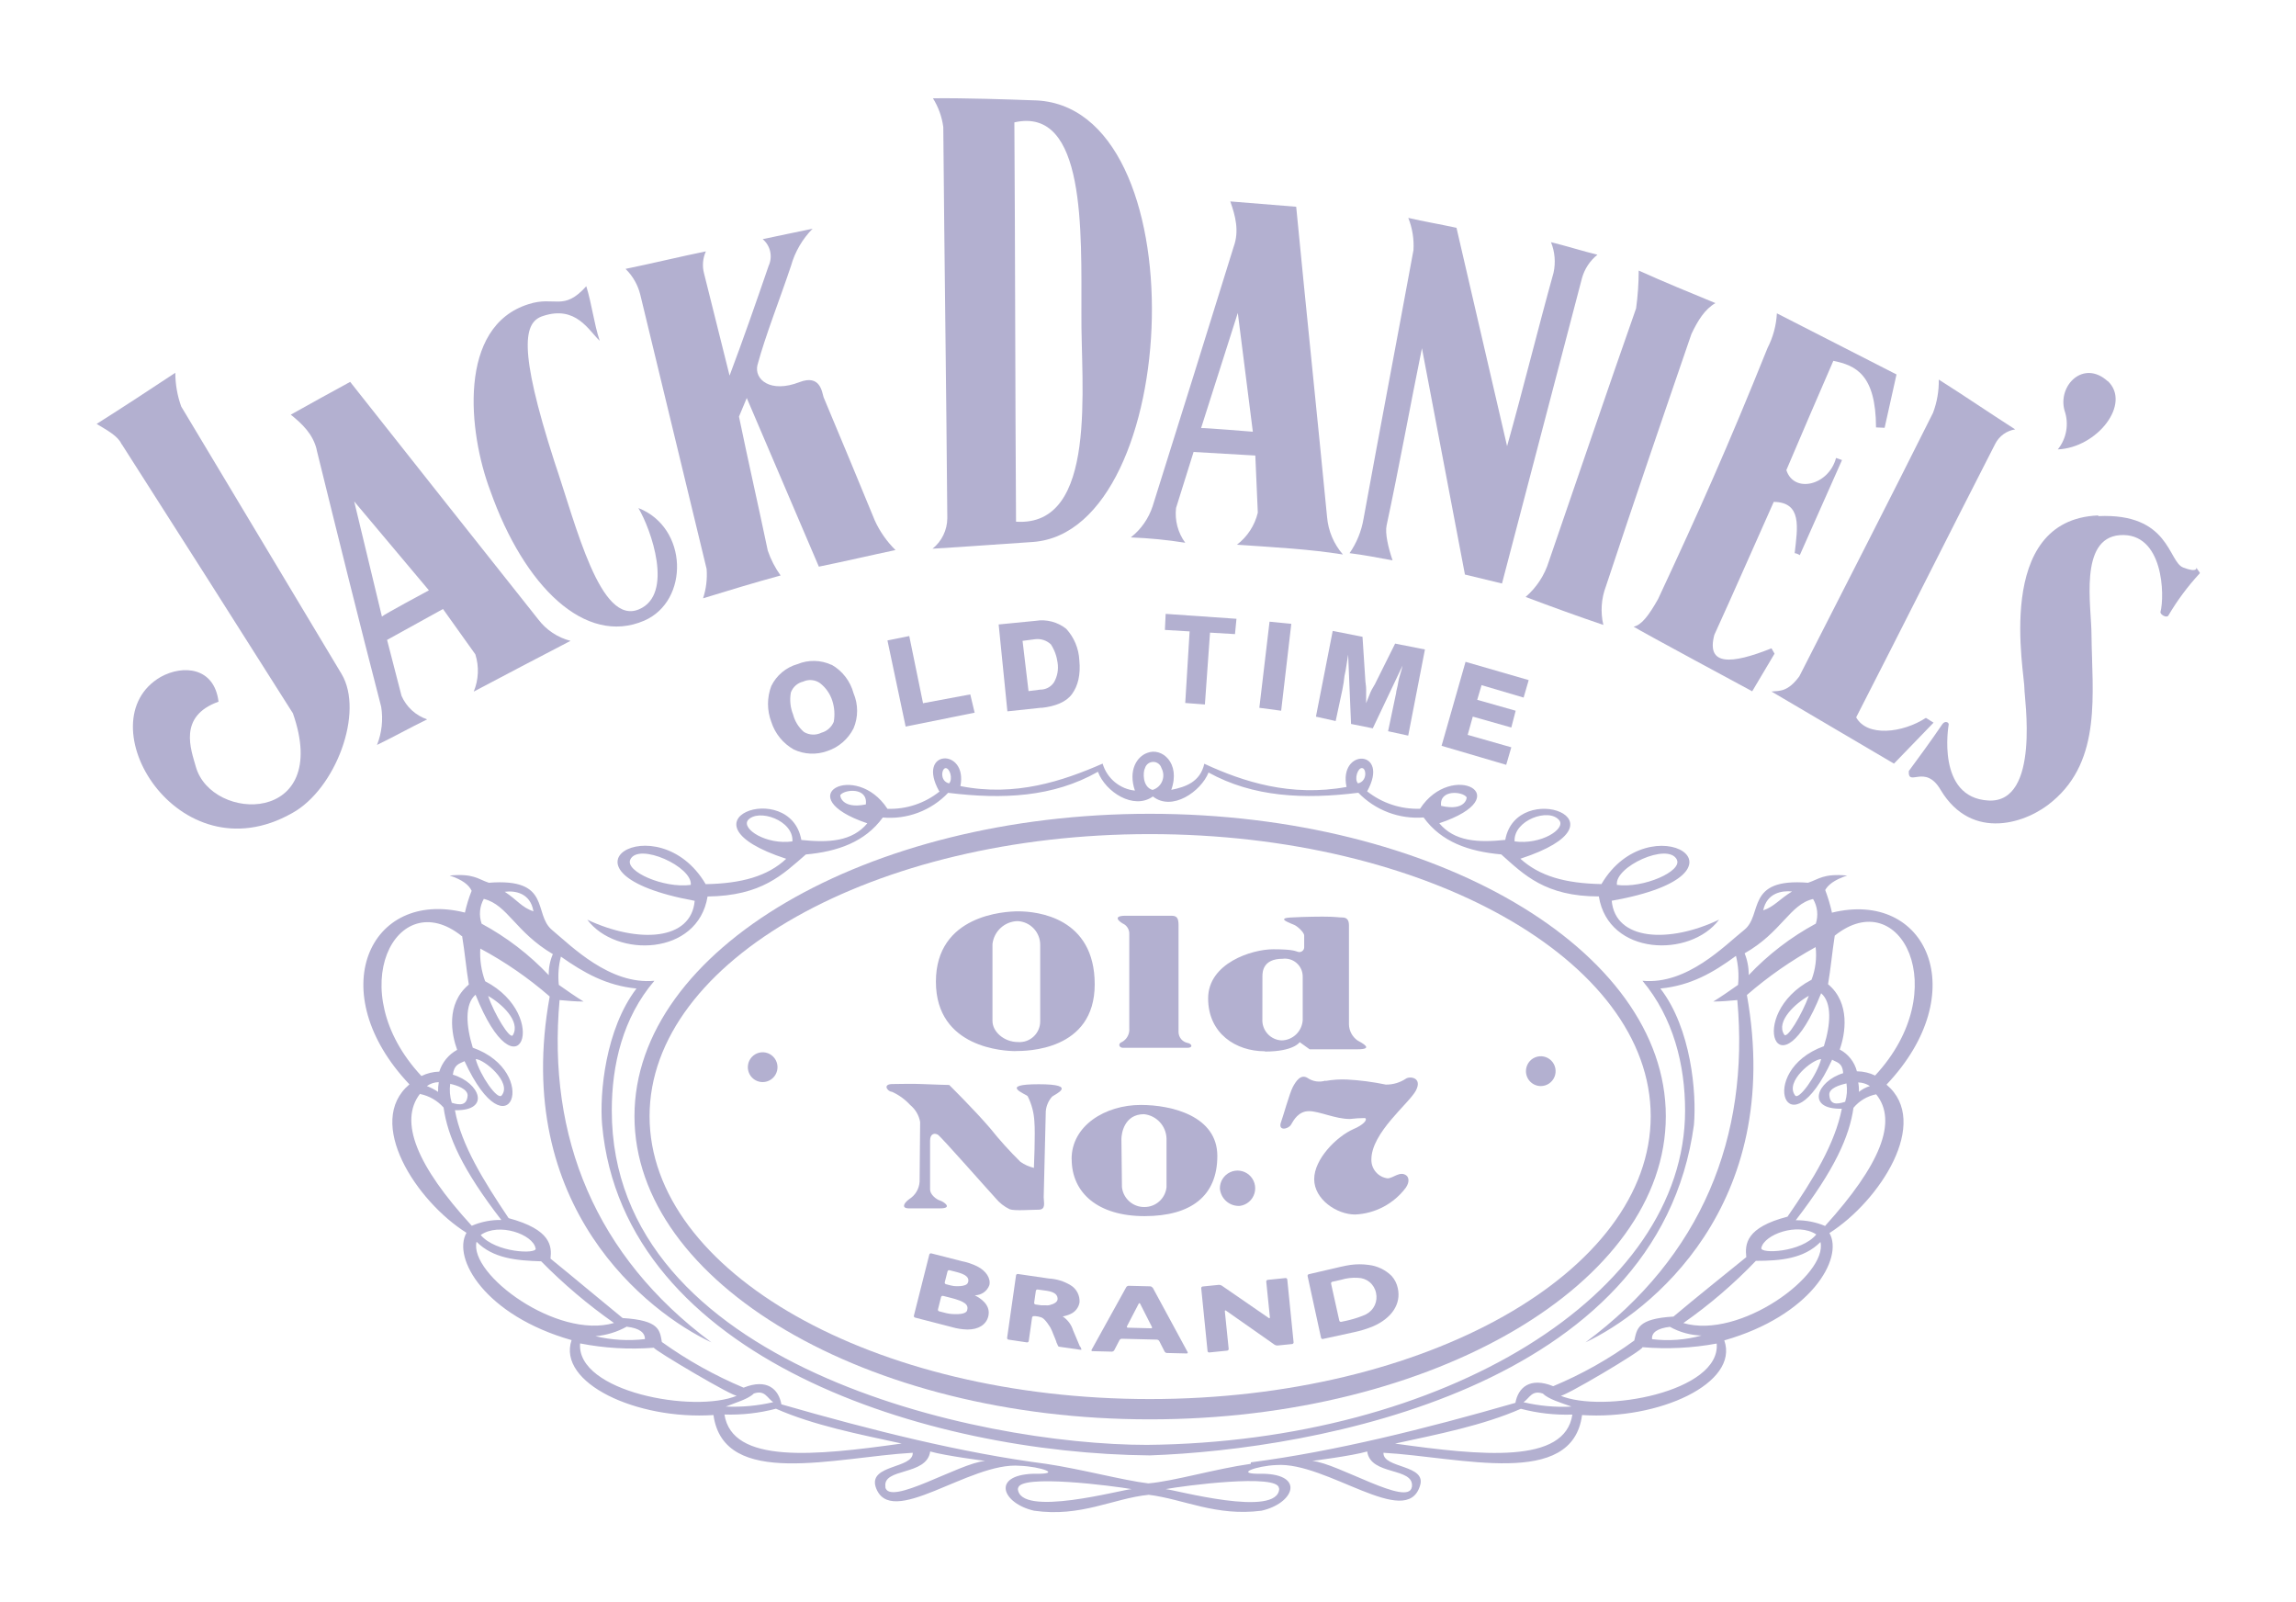 <svg width="162" height="113" viewBox="0 0 162 113" fill="none" xmlns="http://www.w3.org/2000/svg">
<path d="M148.703 26.883C147.002 25.355 145.179 27.187 145.667 28.958C145.828 29.418 145.869 29.912 145.786 30.392C145.703 30.873 145.499 31.325 145.193 31.703C147.987 31.58 150.403 28.468 148.717 26.878" fill="#B3B0D0"/>
<path d="M125.217 46.125L124.99 45.735C122.148 46.873 120.373 46.982 120.96 44.783C122.381 41.676 123.73 38.573 125.151 35.404C127.154 35.433 126.837 37.193 126.628 39.021C126.758 39.04 126.881 39.089 126.988 39.163L129.967 32.454L129.546 32.306C129.034 34.248 126.576 34.833 126.041 33.163C127.13 30.612 128.215 28.066 129.356 25.454C130.924 25.777 132.354 26.405 132.368 30.151L132.974 30.179L133.813 26.415L125.373 22.104C125.328 22.955 125.104 23.787 124.715 24.545C121.912 31.516 119.885 36.051 116.991 42.257C116.328 43.432 115.812 44.103 115.263 44.208C115.798 44.55 123.631 48.767 123.631 48.767L125.208 46.111" fill="#B3B0D0"/>
<path d="M142.19 30.294C140.391 29.142 138.596 27.915 136.796 26.777C136.81 27.578 136.672 28.374 136.389 29.123C133.283 35.343 130.119 41.496 126.956 47.711C126.146 48.805 125.596 48.729 124.99 48.782L133.633 53.869L136.427 50.98L135.887 50.642C134.225 51.722 131.729 51.994 130.967 50.604C134.258 44.194 137.493 37.718 140.779 31.308C140.917 31.036 141.119 30.802 141.366 30.624C141.613 30.447 141.899 30.332 142.2 30.289" fill="#B3B0D0"/>
<path d="M119.341 23.566C119.791 22.614 120.288 21.81 121.036 21.382C119.232 20.639 117.423 19.897 115.623 19.088C115.622 19.979 115.56 20.87 115.439 21.753C113.355 27.682 111.328 33.678 109.282 39.607C108.981 40.58 108.413 41.447 107.644 42.111C109.448 42.791 111.318 43.471 113.128 44.085C112.916 43.177 112.98 42.225 113.312 41.354C115.273 35.425 117.3 29.505 119.341 23.566Z" fill="#B3B0D0"/>
<path d="M148.049 36.361C140.609 36.656 142.878 47.568 142.84 48.624C142.816 49.1 144 56.676 140.297 56.472C136.593 56.267 137.488 51.156 137.488 51.156C137.559 50.98 137.256 50.794 137.048 51.085C136.3 52.189 135.286 53.578 134.68 54.392C134.618 55.572 135.84 53.831 136.939 55.743C139.141 59.393 143.048 58.071 144.829 56.519C148.314 53.593 147.613 48.905 147.571 44.784C147.571 42.781 146.661 37.979 149.569 37.751C152.662 37.527 152.747 42.034 152.434 43.185C152.434 43.361 152.856 43.609 152.988 43.433C153.619 42.362 154.362 41.361 155.205 40.449C155.271 40.392 155.029 40.211 154.977 40.03C154.977 40.03 155.082 40.444 154.03 40.03C152.979 39.616 153.083 36.176 148.049 36.409" fill="#B3B0D0"/>
<path d="M100.327 24.56L103.362 40.53L105.977 41.163L111.622 19.616C111.804 18.966 112.185 18.39 112.711 17.969C111.678 17.717 110.466 17.336 109.434 17.084C109.71 17.768 109.773 18.52 109.614 19.24C108.52 23.171 107.426 27.606 106.336 31.474L102.766 16.071C101.615 15.818 100.459 15.628 99.365 15.371C99.654 16.094 99.779 16.873 99.73 17.651C98.575 23.927 97.362 30.266 96.207 36.604C96.059 37.473 95.723 38.298 95.222 39.022C96.254 39.15 97.225 39.341 98.257 39.531C97.954 38.641 97.713 37.627 97.836 37.061C98.683 33.13 99.536 28.443 100.327 24.574" fill="#B3B0D0"/>
<path d="M76.302 22.147C76.25 27.101 77.519 37.179 71.689 36.803C71.627 27.391 71.632 17.983 71.571 8.632C76.633 7.485 76.292 16.36 76.302 22.147ZM65.826 6.933C66.211 7.548 66.46 8.24 66.556 8.96C66.631 18.121 66.769 27.348 66.84 36.561C66.836 36.974 66.741 37.381 66.56 37.752C66.38 38.124 66.12 38.45 65.798 38.707C68.199 38.569 71.561 38.312 72.901 38.231C83.481 37.432 84.641 7.257 72.901 7.076C71.206 7.014 68.123 6.909 65.855 6.933" fill="#B3B0D0"/>
<path d="M44.151 18.983C44.655 19.48 45.011 20.108 45.179 20.796C46.739 27.246 48.298 33.694 49.858 40.14C49.91 40.839 49.825 41.541 49.607 42.206C51.43 41.649 53.253 41.092 55.077 40.597C54.691 40.06 54.386 39.468 54.172 38.841C53.514 35.691 52.799 32.584 52.141 29.39L52.69 28.077L57.776 39.974C59.599 39.603 61.423 39.174 63.184 38.803C62.578 38.208 62.086 37.506 61.73 36.733C60.523 33.788 59.32 30.909 58.112 28.025C57.994 27.649 57.876 26.397 56.417 26.954C54.347 27.763 53.201 26.759 53.443 25.755C53.997 23.694 55.039 21.068 55.811 18.755C56.089 17.765 56.614 16.862 57.336 16.133C56.18 16.38 55.025 16.609 53.812 16.87C54.079 17.093 54.265 17.398 54.341 17.738C54.417 18.078 54.38 18.434 54.234 18.75C53.377 21.248 52.396 24.061 51.477 26.497L49.678 19.297C49.538 18.776 49.583 18.223 49.806 17.732C47.983 18.103 45.975 18.593 44.151 18.964" fill="#B3B0D0"/>
<path d="M38.303 22.295C40.638 21.514 41.537 23.318 42.314 24.041C41.897 22.775 41.774 21.514 41.367 20.191C39.752 21.995 39.15 20.853 37.294 21.457C32.265 23.023 33.032 30.499 34.599 34.634C36.986 41.372 41.296 45.584 45.463 43.78C48.636 42.395 48.575 37.223 45.042 35.838C45.941 37.342 47.556 41.915 45.103 42.976C42.347 44.18 40.675 37.137 39.117 32.564C36.508 24.46 36.986 22.718 38.303 22.295Z" fill="#B3B0D0"/>
<path d="M87.336 22.075L88.397 30.455C88.397 30.455 84.902 30.17 84.746 30.198L87.336 22.075ZM79.802 37.912C81.084 37.96 82.361 38.086 83.628 38.288C83.111 37.583 82.879 36.707 82.979 35.837L84.216 31.883L88.572 32.135L88.748 36.166C88.531 37.067 88.01 37.866 87.275 38.426C90.045 38.616 92.399 38.74 94.752 39.116C94.109 38.378 93.718 37.453 93.635 36.475C92.929 29.185 92.162 21.894 91.456 14.585L86.806 14.209C87.161 15.213 87.455 16.284 87.043 17.412C85.148 23.508 83.254 29.603 81.331 35.699C81.05 36.568 80.517 37.333 79.802 37.898" fill="#B3B0D0"/>
<path d="M30.262 41.644C30.262 41.644 27.07 43.357 26.947 43.495L24.991 35.372L30.262 41.644ZM22.339 31.717C23.835 37.785 25.337 43.852 26.895 49.857C27.042 50.765 26.94 51.696 26.601 52.551C27.804 51.97 28.941 51.328 30.139 50.747C29.739 50.612 29.371 50.395 29.06 50.109C28.748 49.823 28.5 49.474 28.33 49.086C27.989 47.754 27.652 46.479 27.311 45.142L31.256 42.962L33.539 46.16C33.813 47.021 33.772 47.952 33.425 48.787C35.708 47.587 37.981 46.383 40.254 45.208C39.341 44.974 38.535 44.436 37.967 43.681C33.501 38.06 29.102 32.498 24.707 26.939C23.286 27.71 21.894 28.481 20.516 29.252C21.325 29.904 22.074 30.613 22.344 31.708" fill="#B3B0D0"/>
<path d="M8.6 31.351C12.621 37.632 16.651 43.975 20.667 50.319C23.423 58.185 14.927 58.047 13.814 54.078C13.487 52.893 12.535 50.528 15.419 49.5C15.121 47.059 12.919 46.878 11.337 47.754C5.953 50.88 12.531 61.93 20.61 57.362C23.679 55.677 25.715 50.252 24.1 47.544L12.786 28.676C12.512 27.913 12.371 27.108 12.37 26.297C10.499 27.539 8.69 28.719 6.819 29.904C7.601 30.38 8.325 30.761 8.576 31.332" fill="#B3B0D0"/>
<path d="M89.576 43.855L88.856 49.932L90.396 50.137L91.111 44.008L89.576 43.855Z" fill="#B3B0D0"/>
<path d="M85.016 49.677L85.376 44.628L87.138 44.732L87.242 43.652L82.246 43.305L82.193 44.437L83.936 44.542L83.628 49.591L85.011 49.696" fill="#B3B0D0"/>
<path d="M73.02 45.094C73.223 45.066 73.429 45.085 73.624 45.147C73.819 45.21 73.998 45.315 74.147 45.456C74.4 45.844 74.561 46.285 74.621 46.745C74.698 47.224 74.608 47.715 74.365 48.135C74.258 48.296 74.113 48.427 73.942 48.517C73.772 48.606 73.582 48.652 73.39 48.649L72.57 48.754L72.149 45.208L73.02 45.094ZM73.494 49.934C74.465 49.829 75.237 49.52 75.644 48.953C76.051 48.387 76.259 47.611 76.155 46.574C76.115 45.751 75.788 44.967 75.232 44.361C74.931 44.122 74.585 43.947 74.214 43.85C73.843 43.752 73.456 43.734 73.077 43.795L70.463 44.052L71.079 50.181L73.489 49.924" fill="#B3B0D0"/>
<path d="M65.131 49.628L64.155 44.869L62.616 45.178L63.9 51.255L68.768 50.275L68.46 48.985L65.145 49.604" fill="#B3B0D0"/>
<path d="M107.501 49.214L107.861 47.977L103.405 46.688L101.714 52.612L106.274 53.954L106.634 52.717L103.556 51.841L103.916 50.552L106.634 51.322L106.942 50.138L104.229 49.367L104.536 48.334L107.506 49.21" fill="#B3B0D0"/>
<path d="M58.828 50.919C58.751 51.105 58.632 51.272 58.481 51.406C58.33 51.539 58.15 51.636 57.956 51.69C57.763 51.785 57.549 51.829 57.334 51.82C57.119 51.811 56.91 51.748 56.725 51.637C56.349 51.313 56.081 50.882 55.958 50.4C55.761 49.91 55.707 49.373 55.801 48.853C55.871 48.662 55.987 48.491 56.139 48.356C56.291 48.222 56.475 48.127 56.673 48.082C56.861 47.995 57.069 47.959 57.276 47.977C57.483 47.996 57.681 48.068 57.852 48.187C58.261 48.501 58.564 48.933 58.723 49.424C58.88 49.906 58.916 50.419 58.828 50.919ZM58.671 46.902C58.295 46.728 57.888 46.633 57.474 46.624C57.06 46.615 56.648 46.692 56.266 46.85C55.867 46.963 55.496 47.159 55.178 47.425C54.86 47.692 54.601 48.023 54.419 48.397C54.111 49.209 54.111 50.106 54.419 50.919C54.683 51.749 55.252 52.448 56.01 52.874C56.378 53.047 56.777 53.146 57.183 53.164C57.59 53.182 57.995 53.119 58.378 52.979C58.775 52.848 59.143 52.639 59.459 52.364C59.776 52.09 60.036 51.756 60.225 51.38C60.391 50.989 60.476 50.568 60.476 50.143C60.476 49.718 60.391 49.297 60.225 48.906C60.112 48.486 59.919 48.092 59.655 47.747C59.391 47.402 59.061 47.114 58.685 46.898" fill="#B3B0D0"/>
<path d="M92.853 50.556L94.241 50.865L94.715 48.653C94.782 48.329 94.832 48.002 94.866 47.672C94.97 47.258 95.022 46.744 95.122 46.178L95.326 51.07L96.86 51.379L98.963 46.949C98.863 47.425 98.707 47.772 98.655 48.134C98.603 48.496 98.503 48.753 98.503 48.905L97.94 51.584L99.36 51.893L100.54 45.816L98.437 45.402L97.111 48.063C97.007 48.319 96.803 48.577 96.699 48.834L96.391 49.604V48.834C96.399 48.575 96.382 48.317 96.339 48.063L96.135 44.922L94.033 44.508L92.853 50.532" fill="#B3B0D0"/>
<path d="M80.787 54.187C80.823 54.06 80.9 53.949 81.005 53.869C81.11 53.79 81.238 53.747 81.369 53.747C81.501 53.747 81.629 53.79 81.734 53.869C81.839 53.949 81.915 54.06 81.952 54.187C82.027 54.327 82.071 54.482 82.08 54.641C82.088 54.8 82.061 54.959 82.001 55.106C81.941 55.254 81.848 55.386 81.731 55.492C81.613 55.599 81.474 55.678 81.322 55.724C80.593 55.52 80.64 54.444 80.787 54.187ZM96.107 54.187C96.4 54.187 96.495 55.106 95.818 55.263C95.524 54.953 95.818 54.135 96.107 54.187ZM103.476 56.233C103.523 56.233 103.428 57.257 101.681 56.847C101.539 55.677 103.187 55.824 103.476 56.233ZM110.02 57.87C110.494 58.484 108.709 59.612 106.866 59.355C106.772 57.87 109.291 56.952 110.02 57.87ZM118.308 60.635C118.744 61.454 115.94 62.681 114.088 62.425C113.899 61.144 117.683 59.407 118.313 60.635H118.308ZM66.968 55.263C66.291 55.11 66.433 54.187 66.726 54.187C67.02 54.187 67.247 54.953 66.968 55.263ZM52.761 57.87C53.485 57 56.009 57.87 55.91 59.355C54.072 59.612 52.325 58.484 52.765 57.87H52.761ZM48.735 62.425C46.841 62.681 44.08 61.473 44.473 60.635C45.051 59.407 48.882 61.144 48.74 62.425H48.735ZM61.091 56.747C59.348 57.104 59.249 56.081 59.296 56.081C59.599 55.677 61.247 55.52 61.091 56.747ZM66.3 55.829C65.257 56.667 63.95 57.102 62.616 57.057C60.385 53.63 55.583 56.186 61.195 58.08C60.129 59.36 58.481 59.46 56.54 59.255C55.763 54.853 47.329 57.928 55.474 60.583C54.167 61.811 52.325 62.325 49.791 62.372C46.396 56.59 38.108 61.554 49.015 63.547C48.773 66.36 45.037 66.564 41.438 64.88C43.474 67.592 49.242 67.435 49.924 63.243C53.755 63.191 55.209 61.706 56.857 60.278C59.088 60.074 61.025 59.407 62.289 57.67C63.138 57.746 63.993 57.629 64.79 57.327C65.588 57.026 66.308 56.548 66.897 55.929C70.775 56.405 74.313 56.233 77.467 54.444C78.002 55.872 79.991 57.157 81.346 56.186C82.705 57.261 84.741 55.829 85.272 54.496C88.425 56.238 92.01 56.4 95.842 55.924C96.435 56.536 97.155 57.009 97.95 57.31C98.746 57.611 99.597 57.732 100.445 57.666C101.704 59.407 103.646 60.069 105.924 60.273C107.525 61.701 109.026 63.238 112.81 63.238C113.487 67.435 119.26 67.588 121.296 64.875C117.759 66.564 113.975 66.36 113.719 63.543C124.678 61.596 116.385 56.586 112.994 62.367C110.423 62.315 108.633 61.806 107.274 60.578C115.419 57.918 106.985 54.901 106.208 59.25C104.271 59.455 102.618 59.355 101.553 58.075C107.236 56.172 102.424 53.626 100.194 57.052C98.845 57.097 97.523 56.662 96.462 55.824C98.11 52.855 94.426 52.755 95.008 55.515C91.082 56.229 87.734 55.158 84.973 53.878C84.684 55.158 83.661 55.515 82.643 55.719C83.32 53.816 81.966 52.703 80.948 53.112C80.218 53.369 79.589 54.339 80.076 55.772C79.552 55.717 79.056 55.506 78.65 55.167C78.245 54.828 77.948 54.376 77.799 53.868C74.985 55.096 71.642 56.224 67.763 55.453C68.299 52.74 64.609 52.845 66.262 55.81" fill="#B3B0D0"/>
<path d="M81.128 58.841C100.615 58.841 116.47 67.739 116.47 78.741C116.47 89.743 100.615 98.695 81.128 98.695C61.64 98.695 45.832 89.739 45.832 78.741C45.832 67.744 61.683 58.841 81.128 58.841ZM81.128 100.127C101.198 100.127 117.536 90.51 117.536 78.741C117.536 66.973 101.198 57.408 81.128 57.408C61.152 57.408 44.767 66.973 44.767 78.741C44.767 90.51 61.152 100.127 81.128 100.127Z" fill="#B3B0D0"/>
<path d="M132.326 75.882C131.918 75.683 131.472 75.578 131.019 75.573C130.934 75.246 130.783 74.941 130.574 74.676C130.365 74.411 130.104 74.193 129.806 74.036C130.195 72.961 130.583 70.762 128.982 69.43C129.176 68.302 129.271 67.179 129.456 66.003C134.064 62.32 137.942 69.81 132.297 75.878L132.326 75.882ZM131.113 76.358C131.406 76.366 131.692 76.455 131.937 76.615C131.655 76.701 131.391 76.84 131.161 77.025C131.169 76.795 131.152 76.565 131.109 76.339L131.113 76.358ZM128.788 86.49C128.129 86.211 127.42 86.072 126.704 86.08C129.465 82.497 130.493 80.146 130.777 78.148C131.186 77.655 131.752 77.319 132.378 77.196C133.922 79.104 132.662 82.174 128.783 86.471L128.788 86.49ZM118.753 93.347C120.606 92.053 122.327 90.579 123.891 88.945C125.639 88.945 127.282 88.793 128.447 87.617C128.982 89.921 122.764 94.522 118.753 93.328V93.347ZM110.073 98.463C110.167 98.667 116.035 95.189 115.888 95.036C117.638 95.185 119.399 95.098 121.126 94.779C121.415 98.186 113.075 99.724 110.068 98.443L110.073 98.463ZM98.432 101.836C101.487 101.17 104.636 100.556 107.307 99.381C108.493 99.694 109.718 99.831 110.944 99.79C110.409 103.302 104.541 102.688 98.432 101.836ZM110.844 99.229C109.72 99.281 108.593 99.177 107.496 98.919C107.932 98.615 108.079 98.049 108.855 98.305C109.249 98.696 110.115 98.953 110.844 99.21V99.229ZM120.055 94.213C118.92 94.527 117.734 94.615 116.565 94.47C116.518 93.994 116.954 93.704 117.825 93.599C118.508 93.981 119.274 94.192 120.055 94.213ZM128.154 87.084C127.088 88.365 124.18 88.464 124.275 88.036C124.469 87.084 126.847 86.214 128.154 87.084ZM130.285 76.444C130.35 76.872 130.318 77.31 130.19 77.724C129.56 77.929 129.124 77.929 129.072 77.248C129.025 76.772 129.802 76.534 130.285 76.43V76.444ZM128.495 74.712C128.206 75.835 126.894 77.677 126.652 77.267C125.923 76.287 127.912 74.712 128.495 74.712ZM127.623 70.258C127.15 71.538 126.075 73.379 125.88 72.97C125.293 72.042 126.7 70.762 127.618 70.253L127.623 70.258ZM34.438 70.258C35.362 70.772 36.763 72.047 36.186 73.022C35.992 73.375 34.874 71.533 34.438 70.253V70.258ZM33.562 74.712C34.145 74.712 36.133 76.349 35.404 77.267C35.115 77.672 33.856 75.83 33.562 74.712ZM88.25 103.264C85.731 103.621 82.818 104.492 81.023 104.644C79.281 104.439 76.226 103.621 73.802 103.264C67.887 102.498 61.536 100.908 55.133 99.067C54.939 97.991 54.115 97.225 52.467 97.891C50.431 97.037 48.496 95.957 46.699 94.67C46.552 93.851 46.552 93.138 43.933 92.981C42.238 91.6 40.542 90.168 38.842 88.788C38.942 87.917 38.89 86.742 35.887 85.933C34.14 83.325 32.539 80.765 32.099 78.319C34.665 78.371 33.841 76.373 31.952 75.811C32.047 75.097 32.388 75.045 32.776 74.859C35.93 81.664 38.208 75.626 33.358 73.908C32.885 72.371 32.776 70.838 33.553 70.172C36.56 77.691 38.932 71.657 34.23 69.22C33.958 68.485 33.842 67.7 33.889 66.917C35.642 67.856 37.284 68.989 38.785 70.296C36.086 85.143 45.733 92.609 50.199 94.698C42.006 88.612 38.61 80.222 39.482 70.548C40.064 70.6 40.595 70.653 41.177 70.653C40.595 70.296 40.012 69.886 39.43 69.477C39.358 68.809 39.407 68.133 39.576 67.483C41.177 68.611 42.778 69.53 44.909 69.734C42.726 72.589 42.29 77.101 42.484 79.352C43.985 95.926 65.561 102.531 81.123 102.669C92.759 102.26 117.001 97.963 119.52 79.352C119.715 77.101 119.326 72.547 117.152 69.734C119.284 69.53 120.884 68.611 122.485 67.431C122.652 68.099 122.702 68.792 122.632 69.477C122.049 69.886 121.467 70.296 120.884 70.653C121.467 70.653 121.997 70.6 122.58 70.548C123.451 80.218 120.06 88.631 111.863 94.698C116.324 92.6 125.923 85.133 123.257 70.191C124.75 68.896 126.376 67.763 128.106 66.812C128.196 67.592 128.097 68.382 127.817 69.116C123.115 71.571 125.487 77.61 128.495 70.067C129.271 70.734 129.172 72.266 128.689 73.803C123.839 75.545 126.122 81.579 129.271 74.755C129.612 74.959 130.001 74.959 130.048 75.706C128.206 76.268 127.382 78.267 129.953 78.214C129.48 80.67 127.917 83.23 126.122 85.828C123.167 86.594 123.115 87.774 123.214 88.683C121.519 90.063 119.771 91.448 118.076 92.876C115.509 93.028 115.509 93.747 115.31 94.565C113.536 95.861 111.616 96.943 109.59 97.787C107.941 97.121 107.117 97.891 106.923 98.962C100.525 100.804 94.175 102.388 88.26 103.159L88.25 103.264ZM99.616 104.901C99.374 106.329 94.378 103.212 92.588 103.059C92.588 103.059 95.401 102.702 96.467 102.393C96.708 104.135 99.815 103.469 99.621 104.901H99.616ZM90.258 105.006C90.211 107.123 82.799 105.068 82.245 105.049C83.439 104.82 90.239 103.925 90.239 104.991L90.258 105.006ZM71.836 105.006C71.836 103.94 78.632 104.834 79.849 105.049C79.257 105.049 71.865 107.114 71.817 104.991L71.836 105.006ZM62.478 104.901C62.237 103.521 65.391 104.135 65.632 102.393C66.698 102.698 69.511 103.059 69.511 103.059C67.697 103.202 62.701 106.319 62.459 104.887L62.478 104.901ZM51.113 99.785C52.338 99.826 53.563 99.689 54.75 99.376C57.416 100.552 60.565 101.165 63.62 101.832C57.515 102.688 51.648 103.302 51.113 99.771V99.785ZM53.196 98.301C53.973 98.044 54.115 98.61 54.556 98.915C53.46 99.169 52.335 99.273 51.212 99.224C51.889 98.953 52.813 98.696 53.201 98.291L53.196 98.301ZM40.931 94.77C42.646 95.107 44.398 95.209 46.14 95.074C46.045 95.179 51.908 98.658 52.008 98.453C48.982 99.724 40.642 98.186 40.931 94.76V94.77ZM44.246 93.594C45.117 93.699 45.505 94.004 45.505 94.465C44.339 94.603 43.158 94.534 42.015 94.26C42.793 94.193 43.549 93.961 44.232 93.58L44.246 93.594ZM33.624 87.598C34.789 88.774 36.437 88.926 38.184 88.978C39.762 90.582 41.482 92.037 43.322 93.328C39.306 94.503 33.079 89.897 33.624 87.598ZM37.796 88.074C37.891 88.484 34.983 88.379 33.917 87.123C35.21 86.214 37.587 87.084 37.782 88.036L37.796 88.074ZM29.65 77.177C30.287 77.309 30.864 77.642 31.298 78.129C31.587 80.175 32.605 82.478 35.371 86.061C34.656 86.048 33.945 86.187 33.287 86.471C29.395 82.226 28.135 79.104 29.636 77.158L29.65 77.177ZM30.957 76.358C30.918 76.578 30.902 76.801 30.91 77.025C30.663 76.858 30.398 76.721 30.119 76.615C30.359 76.441 30.647 76.345 30.943 76.339L30.957 76.358ZM31.781 76.463C32.255 76.568 32.994 76.82 32.994 77.281C32.946 77.948 32.52 78 31.876 77.795C31.741 77.359 31.704 76.897 31.767 76.444L31.781 76.463ZM32.605 66.027C32.8 67.203 32.894 68.33 33.079 69.454C31.431 70.834 31.867 72.984 32.255 74.06C31.652 74.388 31.2 74.939 30.995 75.597C30.558 75.607 30.128 75.713 29.735 75.906C24.053 69.82 27.988 62.349 32.577 66.032L32.605 66.027ZM34.159 63.419C35.807 63.829 36.389 65.77 39.008 67.307C38.805 67.775 38.706 68.282 38.719 68.792C37.343 67.336 35.744 66.111 33.983 65.161C33.882 64.873 33.844 64.565 33.872 64.261C33.9 63.956 33.993 63.661 34.145 63.396L34.159 63.419ZM37.649 64.29C36.825 64.033 36.484 63.472 35.613 62.91C36.328 62.815 37.412 62.986 37.635 64.266L37.649 64.29ZM127.926 63.419C128.08 63.678 128.177 63.967 128.21 64.267C128.243 64.566 128.213 64.87 128.12 65.156C126.359 66.106 124.761 67.331 123.385 68.787C123.392 68.261 123.294 67.738 123.096 67.25C125.715 65.766 126.297 63.772 127.945 63.415L127.926 63.419ZM126.444 62.886C125.525 63.448 125.184 63.962 124.408 64.219C124.663 62.986 125.729 62.815 126.444 62.886ZM129.257 64.371C129.137 63.832 128.978 63.303 128.783 62.786C128.978 62.43 129.413 62.068 130.332 61.763C128.637 61.611 128.348 62.02 127.571 62.273C123.11 61.916 124.422 64.523 123.063 65.604C121.704 66.684 119.037 69.492 115.888 69.187C118.071 71.795 118.895 75.121 118.895 78.343C118.895 91.339 101.847 101.722 80.934 101.927C69.004 101.927 43.166 96.35 43.166 78.343C43.166 75.121 43.943 71.795 46.173 69.187C43.024 69.492 40.306 66.731 38.951 65.604C37.597 64.476 38.951 61.92 34.49 62.273C33.714 62.016 33.425 61.606 31.725 61.763C32.648 62.068 33.084 62.43 33.278 62.839C33.079 63.337 32.921 63.852 32.804 64.376C26.046 62.682 22.731 69.996 28.888 76.496C25.734 79.156 29.361 84.734 32.913 86.966C31.895 88.76 34.22 92.8 40.329 94.537C39.306 97.554 44.909 100.18 50.341 99.823C51.065 105.058 58.969 102.788 64.401 102.484C64.448 103.607 61.299 103.302 61.782 104.887C62.8 107.956 68.412 103.097 71.964 103.402C73.385 103.454 75.113 104.016 72.911 103.964C69.904 104.068 70.728 106.062 72.959 106.571C76.274 107.047 78.533 105.7 81.057 105.448C83.529 105.758 85.792 106.985 89.008 106.571C91.286 106.062 92.11 104.016 89.103 103.964C86.919 104.016 88.667 103.402 90.05 103.35C93.587 103.093 99.213 107.904 100.184 104.834C100.719 103.297 97.566 103.607 97.613 102.484C103.045 102.788 110.944 105.039 111.626 99.823C117.058 100.18 122.726 97.573 121.661 94.556C127.77 92.814 130.095 88.774 129.082 86.984C132.619 84.734 136.256 79.156 133.107 76.515C139.264 70.02 135.949 62.715 129.229 64.39" fill="#B3B0D0"/>
<path d="M70.027 66.592C70.079 66.153 70.287 65.747 70.614 65.451C70.941 65.154 71.363 64.986 71.803 64.979C72.232 64.999 72.637 65.184 72.933 65.496C73.23 65.808 73.395 66.223 73.394 66.654V72.06C73.393 72.26 73.351 72.457 73.271 72.639C73.191 72.822 73.075 72.986 72.929 73.122C72.784 73.258 72.612 73.363 72.425 73.43C72.238 73.496 72.039 73.524 71.841 73.511C70.809 73.511 70.027 72.755 70.027 72.027V66.592ZM71.656 74.144C72.395 74.144 77.24 74.144 77.24 69.438C77.24 64.732 73.21 64.289 71.841 64.289C70.894 64.289 66.035 64.541 66.035 69.252C66.035 73.963 70.918 74.149 71.656 74.149" fill="#B3B0D0"/>
<path d="M79.309 65.194C79.431 65.27 79.53 65.378 79.595 65.507C79.66 65.635 79.689 65.779 79.679 65.922V72.528C79.698 72.724 79.66 72.922 79.568 73.096C79.476 73.271 79.335 73.414 79.162 73.508C78.869 73.603 78.94 73.917 79.238 73.917H83.784C84.192 73.917 84.116 73.632 83.784 73.57C83.61 73.533 83.453 73.439 83.338 73.302C83.224 73.164 83.159 72.992 83.155 72.813V65.261C83.155 64.723 83.008 64.6 82.638 64.6H79.423C78.386 64.6 79.053 65.076 79.314 65.199" fill="#B3B0D0"/>
<path d="M89.074 68.869C89.074 68.555 89.112 67.636 90.495 67.636C90.674 67.612 90.855 67.627 91.028 67.68C91.2 67.733 91.359 67.823 91.493 67.943C91.628 68.063 91.736 68.211 91.809 68.376C91.882 68.542 91.918 68.721 91.916 68.902V71.967C91.891 72.347 91.726 72.704 91.453 72.968C91.179 73.233 90.817 73.384 90.438 73.394C90.248 73.388 90.062 73.343 89.889 73.262C89.717 73.182 89.562 73.068 89.435 72.926C89.307 72.784 89.209 72.619 89.146 72.438C89.084 72.258 89.058 72.067 89.07 71.876L89.074 68.869ZM89.259 74.18C91.295 74.18 91.703 73.518 91.703 73.518L92.404 74.022H95.771C96.993 74.022 96.102 73.58 95.771 73.39C95.591 73.26 95.443 73.089 95.34 72.891C95.238 72.694 95.182 72.475 95.179 72.252V65.262C95.179 64.914 95.032 64.724 94.734 64.724C94.435 64.724 94.26 64.662 93.313 64.662C93.313 64.662 92.129 64.662 91.059 64.724C89.988 64.786 91.097 65.133 91.352 65.262C91.608 65.39 92.02 65.799 92.02 65.99V66.842C92.017 66.89 92.004 66.938 91.981 66.981C91.958 67.024 91.926 67.062 91.887 67.091C91.849 67.121 91.804 67.142 91.757 67.153C91.71 67.165 91.66 67.165 91.613 67.156C91.428 67.122 91.352 66.965 89.837 66.965C88.321 66.965 85.243 67.95 85.243 70.43C85.243 72.909 87.204 74.16 89.235 74.16" fill="#B3B0D0"/>
<path d="M62.891 77C63.396 77.22 63.849 77.544 64.222 77.952C64.591 78.254 64.84 78.68 64.923 79.151C64.923 79.413 64.885 82.91 64.885 83.362C64.869 83.612 64.793 83.855 64.665 84.069C64.536 84.284 64.358 84.464 64.146 84.595C63.672 84.952 63.672 85.242 64.108 85.242H66.324C67.272 85.242 66.585 84.766 66.324 84.69C66.064 84.614 65.624 84.267 65.624 83.914V80.469C65.624 79.95 65.955 79.917 66.178 80.05C66.4 80.184 69.876 84.133 70.246 84.523C70.517 84.853 70.856 85.119 71.24 85.304C71.572 85.433 72.722 85.337 73.272 85.337C73.821 85.337 73.641 84.819 73.641 84.462C73.641 84.105 73.788 78.751 73.788 78.399C73.819 78.014 73.976 77.649 74.233 77.362C74.418 77.2 76.127 76.486 73.286 76.486C70.445 76.486 72.362 77.167 72.509 77.328C72.79 77.883 72.951 78.491 72.983 79.113C73.059 79.922 72.95 82.387 72.95 82.387C72.611 82.306 72.289 82.162 72.002 81.963C71.24 81.214 70.524 80.42 69.857 79.584C68.749 78.29 66.973 76.538 66.973 76.538C66.973 76.538 65.974 76.515 65.013 76.472C64.236 76.439 63.682 76.472 62.981 76.472C62.28 76.472 62.574 76.948 62.905 77.024" fill="#B3B0D0"/>
<path d="M82.307 80.308V83.753C82.265 84.137 82.083 84.492 81.796 84.749C81.509 85.007 81.138 85.148 80.753 85.147C80.363 85.155 79.984 85.016 79.69 84.758C79.396 84.501 79.208 84.142 79.162 83.753C79.162 83.334 79.124 80.707 79.124 80.35C79.124 79.993 79.309 78.599 80.716 78.599C81.143 78.643 81.54 78.841 81.833 79.157C82.126 79.473 82.294 79.885 82.307 80.317V80.308ZM75.615 81.769C75.615 84.148 77.462 85.79 80.753 85.79C84.045 85.79 85.892 84.362 85.892 81.545C85.892 78.728 82.676 77.947 80.493 77.947C77.978 77.947 75.61 79.408 75.61 81.754" fill="#B3B0D0"/>
<path d="M87.493 85.067C87.73 85.033 87.951 84.932 88.132 84.775C88.313 84.618 88.445 84.412 88.513 84.181C88.58 83.951 88.58 83.706 88.513 83.476C88.446 83.245 88.314 83.039 88.133 82.882C87.953 82.725 87.731 82.623 87.495 82.589C87.258 82.555 87.017 82.59 86.8 82.69C86.582 82.79 86.398 82.95 86.269 83.152C86.14 83.354 86.072 83.59 86.072 83.829C86.098 84.183 86.262 84.511 86.528 84.743C86.794 84.975 87.141 85.092 87.493 85.067Z" fill="#B3B0D0"/>
<path d="M93.512 76.235C93.301 76.3 93.078 76.316 92.86 76.282C92.642 76.248 92.434 76.165 92.252 76.04C91.779 75.749 91.438 76.268 91.215 76.687C90.993 77.105 90.514 78.823 90.391 79.142C90.135 79.823 90.907 79.661 91.092 79.337C91.277 79.014 91.623 78.385 92.357 78.385C93.091 78.385 94.208 78.938 95.241 78.938C95.596 78.895 95.953 78.873 96.311 78.871C96.515 78.976 96.216 79.347 95.496 79.651C94.312 80.17 92.726 81.759 92.726 83.182C92.726 84.605 94.317 85.676 95.61 85.676C96.311 85.646 96.997 85.459 97.618 85.13C98.239 84.801 98.779 84.337 99.2 83.772C99.479 83.354 99.384 83.049 99.238 82.93C98.793 82.573 98.29 83.125 97.907 83.125C97.586 83.086 97.291 82.929 97.079 82.683C96.867 82.438 96.754 82.122 96.761 81.797C96.761 79.894 99.422 77.843 99.901 76.934C100.379 76.025 99.493 75.897 99.2 76.092C98.779 76.372 98.284 76.518 97.779 76.511C96.878 76.323 95.965 76.204 95.046 76.154C94.539 76.131 94.031 76.164 93.531 76.254" fill="#B3B0D0"/>
<path d="M108.714 76.615C108.921 76.615 109.123 76.553 109.295 76.438C109.467 76.322 109.601 76.158 109.681 75.966C109.76 75.774 109.78 75.562 109.74 75.358C109.7 75.154 109.6 74.967 109.454 74.82C109.307 74.673 109.121 74.573 108.918 74.532C108.715 74.491 108.504 74.512 108.313 74.592C108.122 74.671 107.958 74.806 107.843 74.979C107.728 75.152 107.667 75.355 107.667 75.563C107.667 75.842 107.777 76.11 107.974 76.307C108.17 76.504 108.436 76.615 108.714 76.615Z" fill="#B3B0D0"/>
<path d="M53.812 76.334C54.019 76.334 54.222 76.272 54.394 76.157C54.566 76.041 54.7 75.877 54.779 75.685C54.858 75.492 54.879 75.281 54.839 75.077C54.798 74.873 54.699 74.686 54.552 74.538C54.406 74.391 54.219 74.291 54.016 74.251C53.813 74.21 53.603 74.231 53.412 74.311C53.221 74.39 53.057 74.525 52.942 74.698C52.827 74.871 52.766 75.074 52.766 75.282C52.766 75.561 52.876 75.829 53.072 76.026C53.268 76.223 53.535 76.334 53.812 76.334Z" fill="#B3B0D0"/>
<path d="M68.299 90.464C68.209 90.821 67.295 90.721 67.295 90.721L67.072 90.678L66.741 90.592C66.712 90.584 66.688 90.566 66.673 90.54C66.657 90.514 66.653 90.483 66.66 90.454L66.855 89.688C66.862 89.659 66.881 89.635 66.907 89.619C66.932 89.604 66.963 89.6 66.992 89.607L67.465 89.726C68.143 89.897 68.413 90.116 68.304 90.464H68.299ZM68.242 92.429C68.138 92.834 66.987 92.677 66.987 92.677L66.764 92.634L66.263 92.505C66.234 92.497 66.209 92.478 66.194 92.453C66.179 92.427 66.175 92.396 66.182 92.367L66.4 91.496C66.408 91.468 66.426 91.443 66.452 91.428C66.478 91.413 66.508 91.408 66.537 91.415L67.082 91.553C68.072 91.806 68.351 92.029 68.242 92.429ZM68.957 89.336C68.601 89.163 68.224 89.036 67.835 88.96L65.709 88.418C65.68 88.41 65.649 88.415 65.623 88.43C65.598 88.445 65.579 88.469 65.571 88.498L64.482 92.81C64.475 92.839 64.479 92.87 64.494 92.895C64.509 92.921 64.534 92.94 64.562 92.948L67.143 93.614C67.51 93.722 67.889 93.782 68.27 93.79C69.052 93.79 69.587 93.438 69.729 92.867C69.871 92.296 69.573 91.787 68.782 91.373C69.004 91.373 69.221 91.306 69.404 91.179C69.587 91.052 69.727 90.873 69.805 90.664C69.923 90.188 69.578 89.65 68.953 89.336" fill="#B3B0D0"/>
<path d="M74.616 91.68C74.574 91.98 73.986 92.08 73.986 92.08C73.919 92.088 73.85 92.088 73.783 92.08H73.631H73.461L73.063 92.023C73.034 92.018 73.007 92.002 72.989 91.978C72.972 91.954 72.964 91.924 72.968 91.894L73.087 91.062C73.091 91.032 73.107 91.006 73.131 90.988C73.155 90.97 73.185 90.963 73.214 90.967L73.859 91.057C74.413 91.138 74.668 91.352 74.616 91.709V91.68ZM76.207 95.011L76.117 94.802L76.065 94.674L75.975 94.464L75.947 94.393L75.857 94.183L75.72 93.86C75.596 93.452 75.335 93.1 74.981 92.865C75.172 92.833 75.359 92.776 75.535 92.694C75.699 92.621 75.842 92.508 75.953 92.366C76.064 92.225 76.138 92.058 76.169 91.88C76.186 91.64 76.137 91.399 76.026 91.185C75.916 90.971 75.749 90.792 75.544 90.667C75.078 90.383 74.549 90.22 74.005 90.191L71.817 89.872C71.802 89.87 71.787 89.871 71.773 89.875C71.758 89.879 71.745 89.886 71.733 89.895C71.721 89.904 71.711 89.916 71.703 89.929C71.696 89.942 71.691 89.957 71.689 89.972L71.06 94.374C71.056 94.403 71.063 94.433 71.081 94.457C71.099 94.481 71.125 94.498 71.154 94.502L72.457 94.697C72.486 94.701 72.516 94.694 72.54 94.676C72.564 94.658 72.58 94.632 72.585 94.602L72.821 92.941C72.827 92.912 72.844 92.885 72.869 92.867C72.893 92.85 72.924 92.842 72.954 92.846H73.058C73.204 92.858 73.347 92.888 73.484 92.937C73.759 93.037 74.124 93.674 74.124 93.674C74.161 93.74 74.194 93.809 74.223 93.879L74.308 94.093L74.394 94.302L74.441 94.417L74.526 94.631C74.526 94.688 74.583 94.783 74.607 94.84L74.664 94.969C74.701 94.995 74.746 95.01 74.791 95.011L76.212 95.216C76.274 95.216 76.316 95.216 76.307 95.192L76.245 95.045L76.212 94.973" fill="#B3B0D0"/>
<path d="M81.213 93.703L79.58 93.66C79.518 93.66 79.49 93.613 79.518 93.555L80.342 91.971C80.371 91.914 80.418 91.914 80.446 91.971L81.275 93.603C81.283 93.613 81.288 93.626 81.289 93.638C81.29 93.651 81.287 93.664 81.28 93.675C81.273 93.687 81.263 93.695 81.251 93.7C81.239 93.705 81.226 93.706 81.213 93.703ZM81.327 90.848C81.309 90.818 81.284 90.793 81.254 90.775C81.225 90.757 81.191 90.746 81.157 90.743L79.636 90.705C79.602 90.705 79.569 90.714 79.539 90.731C79.509 90.747 79.484 90.771 79.466 90.8L77.022 95.216C77.015 95.226 77.01 95.238 77.009 95.25C77.008 95.263 77.011 95.275 77.017 95.286C77.023 95.296 77.032 95.305 77.043 95.311C77.054 95.316 77.067 95.318 77.079 95.316L78.448 95.35C78.482 95.349 78.516 95.339 78.546 95.322C78.576 95.304 78.601 95.279 78.618 95.25L78.988 94.541C79.004 94.511 79.029 94.487 79.058 94.469C79.087 94.451 79.12 94.442 79.153 94.441L81.63 94.502C81.664 94.505 81.697 94.516 81.726 94.534C81.755 94.552 81.779 94.577 81.796 94.607L82.17 95.34C82.187 95.37 82.211 95.395 82.24 95.414C82.269 95.432 82.302 95.443 82.336 95.445L83.733 95.478C83.794 95.478 83.823 95.435 83.794 95.378L81.332 90.834" fill="#B3B0D0"/>
<path d="M90.699 90.159L89.444 90.287C89.414 90.291 89.388 90.306 89.369 90.329C89.35 90.352 89.342 90.381 89.344 90.411L89.6 92.928C89.6 92.99 89.567 93.014 89.519 92.976L86.204 90.692C86.142 90.653 86.069 90.635 85.996 90.639L84.855 90.754C84.826 90.757 84.799 90.772 84.78 90.795C84.762 90.818 84.753 90.848 84.755 90.877L85.201 95.303C85.202 95.318 85.206 95.332 85.213 95.346C85.219 95.359 85.229 95.371 85.24 95.381C85.252 95.391 85.265 95.398 85.279 95.403C85.294 95.407 85.309 95.409 85.324 95.407L86.588 95.279C86.618 95.275 86.645 95.261 86.664 95.238C86.684 95.215 86.694 95.185 86.692 95.155L86.422 92.505C86.422 92.443 86.456 92.419 86.503 92.457L89.936 94.865C89.999 94.904 90.072 94.922 90.145 94.917L91.172 94.813C91.202 94.809 91.228 94.794 91.247 94.771C91.266 94.748 91.274 94.719 91.272 94.689L90.827 90.263C90.825 90.248 90.821 90.234 90.814 90.22C90.808 90.207 90.798 90.195 90.787 90.185C90.775 90.175 90.762 90.168 90.748 90.164C90.733 90.159 90.718 90.157 90.703 90.159" fill="#B3B0D0"/>
<path d="M96.391 92.719C96.016 92.883 95.628 93.015 95.231 93.114L95.009 93.166L94.635 93.247C94.62 93.251 94.605 93.251 94.59 93.249C94.575 93.246 94.561 93.241 94.548 93.233C94.535 93.225 94.524 93.215 94.516 93.202C94.507 93.19 94.501 93.176 94.497 93.161L93.919 90.558C93.916 90.544 93.915 90.528 93.918 90.514C93.92 90.499 93.925 90.484 93.933 90.472C93.941 90.459 93.952 90.448 93.964 90.439C93.976 90.43 93.99 90.424 94.005 90.42L94.639 90.278C95.018 90.163 95.414 90.118 95.809 90.144C96.111 90.146 96.402 90.252 96.635 90.444C96.868 90.637 97.028 90.904 97.088 91.201C97.156 91.496 97.124 91.805 96.998 92.079C96.87 92.354 96.655 92.577 96.387 92.714L96.391 92.719ZM98.182 90.002C97.742 89.572 97.172 89.3 96.562 89.231C96.141 89.173 95.714 89.173 95.293 89.231C95.099 89.259 94.942 89.288 94.62 89.359L92.347 89.887C92.332 89.891 92.319 89.897 92.306 89.906C92.294 89.915 92.284 89.926 92.276 89.939C92.268 89.951 92.263 89.966 92.26 89.981C92.258 89.996 92.258 90.011 92.262 90.025L93.209 94.37C93.216 94.399 93.234 94.424 93.258 94.44C93.283 94.456 93.313 94.462 93.342 94.456L95.53 93.98C95.986 93.884 96.433 93.747 96.865 93.571C98.21 92.99 98.868 91.977 98.627 90.882C98.561 90.558 98.411 90.257 98.191 90.011" fill="#B3B0D0"/>
</svg>
